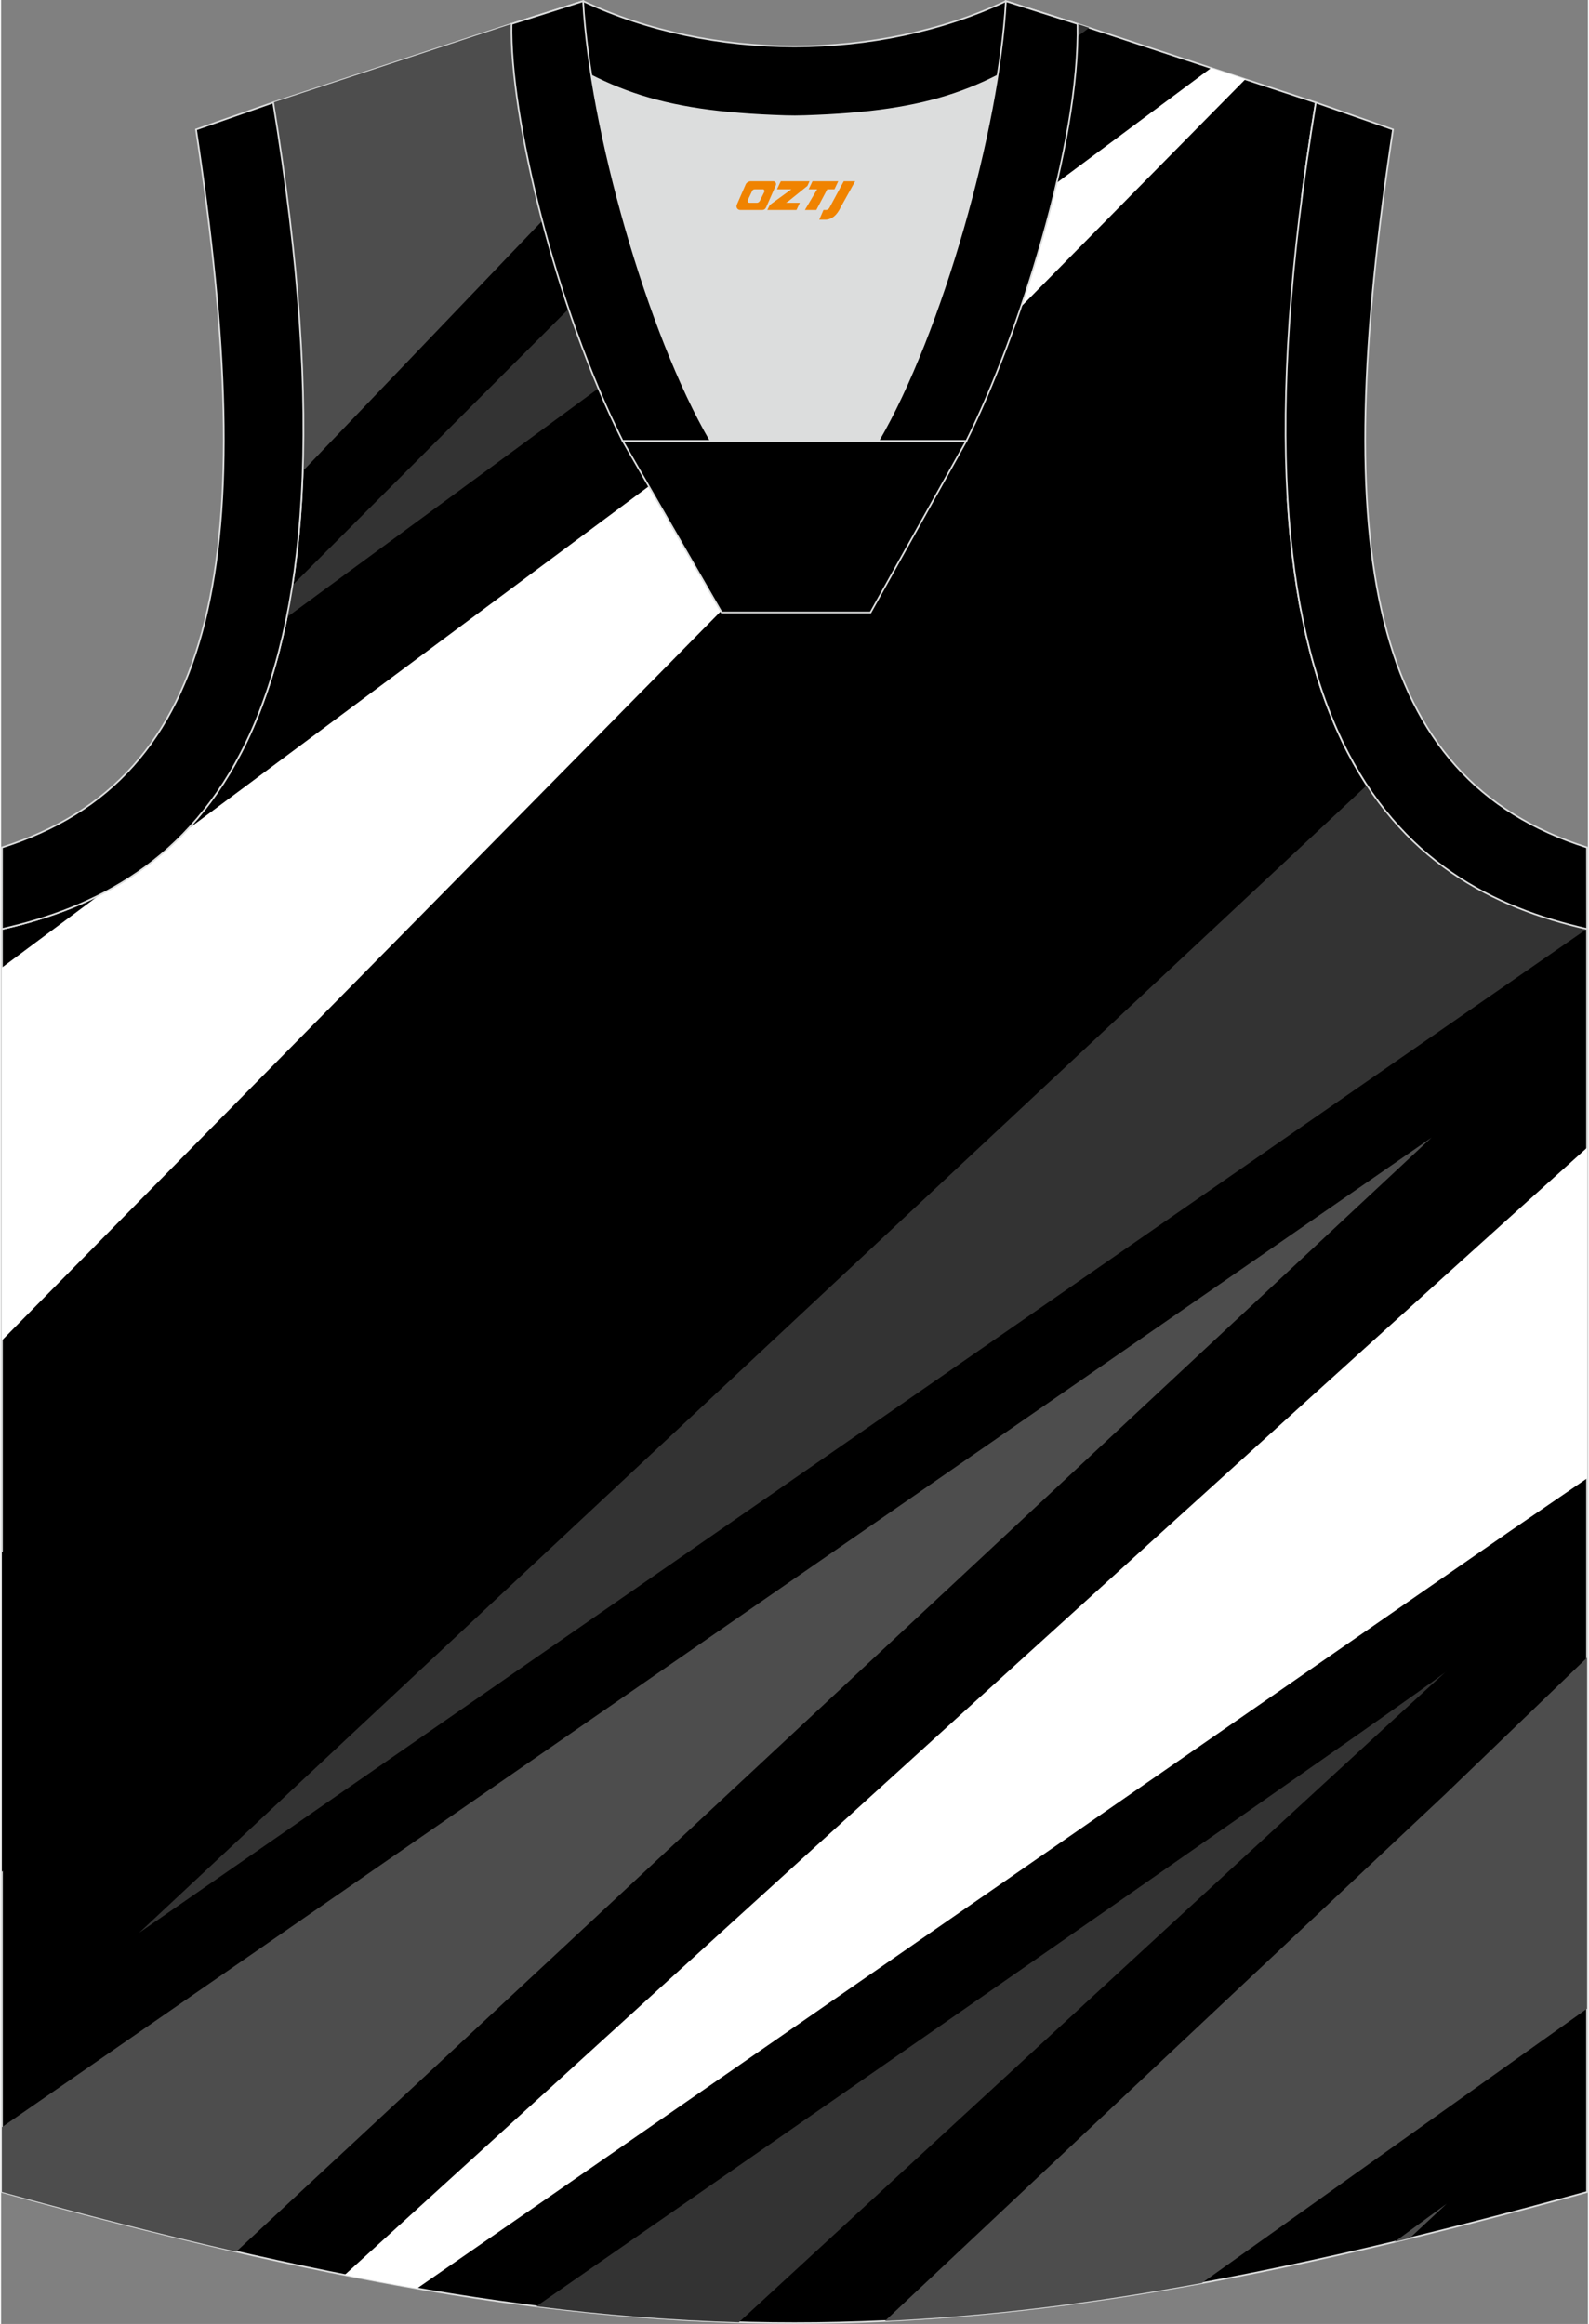 <?xml version="1.0" encoding="utf-8"?>
<!-- Generator: Adobe Illustrator 24.0.1, SVG Export Plug-In . SVG Version: 6.00 Build 0)  -->
<svg xmlns="http://www.w3.org/2000/svg" xmlns:xlink="http://www.w3.org/1999/xlink" version="1.1" id="图层_1" x="0px" y="0px" width="376px" height="550px" viewBox="0 0 375.85 550.52" enable-background="new 0 0 375.85 550.52" xml:space="preserve">
<rect x="0" y="0" width="375.85" height="550.52" fill="#808080" stroke="none"/>
<g>
	<path fill-rule="evenodd" clip-rule="evenodd" stroke="#DCDDDD" stroke-width="0.4" stroke-miterlimit="22.926" d="M187.82,27.59   c-32.54-0.77-44.06-4.9-66.92-21.93L64.45,24.28C89.54,176.62,44.12,210.11,0.2,220.07v299.2   c75.09,20.69,131.41,31.05,187.72,31.05s112.64-10.35,187.72-31.05v-299.2c-43.92-9.96-89.33-43.45-64.25-195.79L254.94,5.66   C232.09,22.7,220.35,26.81,187.82,27.59z"/>
	<g>
		<path fill-rule="evenodd" clip-rule="evenodd" fill="#4D4D4D" d="M55.7,533.4c102.03-94.78,283.09-263.9,283.09-263.9L0.2,503.9    v15.36C19.88,524.68,38.26,529.39,55.7,533.4z"/>
		<path fill-rule="evenodd" clip-rule="evenodd" fill="#333333" d="M375.59,220.06L32.69,457.87L323.5,186    C337.22,206.96,356.54,215.73,375.59,220.06z"/>
		<path fill-rule="evenodd" clip-rule="evenodd" fill="#FFFFFF" d="M375.64,271.89c-71.48,64.23-213.47,193.43-294.25,267.02    c5.8,1.15,11.51,2.22,17.14,3.19l258.92-179.42l18.19-12.46V271.89z"/>
		<path fill-rule="evenodd" clip-rule="evenodd" fill="#333333" d="M174.77,550.12c65.31-60.18,170.03-156.66,167.58-154.22    c-2.44,2.43-133.51,93.5-215.58,150.45C143.15,548.42,159.02,549.67,174.77,550.12z"/>
		<path fill-rule="evenodd" clip-rule="evenodd" fill="#4D4D4D" d="M209.36,549.81l132.77-124.85l33.5-32.26v83.14l-91.21,64.98    C258.01,545.7,233.47,548.7,209.36,549.81z"/>
		<path fill-rule="evenodd" clip-rule="evenodd" fill="#4D4D4D" d="M330.06,531.07l12.34-9.04l-8.76,8.18    C332.44,530.5,331.25,530.79,330.06,531.07z"/>
		<g>
			<path fill-rule="evenodd" clip-rule="evenodd" d="M308.06,46.98L34.26,316.44l270.43-198.46     C303.54,98.33,304.48,74.9,308.06,46.98z"/>
			<path fill-rule="evenodd" clip-rule="evenodd" fill="#FFFFFF" d="M0.2,317.53L294.71,18.78l-8.11-2.68L44.04,196.58     C37.73,203.3,30.7,208.27,23.32,212L0.2,229.21V317.53z"/>
			<path fill-rule="evenodd" clip-rule="evenodd" fill="#333333" d="M180.23,27.33L69,138.66c-0.41,2.61-0.86,5.14-1.35,7.59     L257.74,6.58l-2.8-0.92c-22.85,17.04-34.59,21.15-67.12,21.93C185.15,27.53,182.63,27.44,180.23,27.33z"/>
			<path fill-rule="evenodd" clip-rule="evenodd" fill="#4D4D4D" d="M71.44,111.62l83.78-87.57c-11.79-3.08-21.19-8.6-34.32-18.39     L64.45,24.28C70.22,59.29,72.25,88.01,71.44,111.62z"/>
			<path fill-rule="evenodd" clip-rule="evenodd" d="M0.2,367.71l307.69-223.04c0.3,1.58,0.62,3.14,0.96,4.66L0.2,443.4V367.71z"/>
		</g>
	</g>
	<path fill-rule="evenodd" clip-rule="evenodd" fill="#DCDDDD" d="M168.1,104.48c-12.28-21.06-23.67-57.45-28.27-86.54   c12.37,6.3,25.23,8.94,45.86,9.59c1.82,0.06,2.86,0.05,4.7-0.01c20.49-0.66,33.31-3.31,45.63-9.58c-4.6,29.09-16,65.48-28.27,86.54   H168.1L168.1,104.48L168.1,104.48z"/>
	<path fill-rule="evenodd" clip-rule="evenodd" stroke="#DCDDDD" stroke-width="0.4" stroke-miterlimit="22.926" d="M237.99,0.27   l15.98,5.08l0.72,0.23l-1.06,1.07c-19.67,14.66-33.2,19.89-63.24,20.86c-1.84,0.06-2.88,0.06-4.69,0.01   c-30.53-0.96-44.05-6.29-64.13-21.36l-0.48-0.54l0.86-0.3l15.91-5.06C168.3,14.57,207.55,14.57,237.99,0.27z"/>
	<path fill-rule="evenodd" clip-rule="evenodd" stroke="#DCDDDD" stroke-width="0.4" stroke-miterlimit="22.926" d="M64.45,24.28   C89.54,176.62,44.12,210.11,0.2,220.07l0.01-19.32c51.6-16.3,61.2-69.79,45.97-170.07L64.45,24.28z"/>
	<path fill-rule="evenodd" clip-rule="evenodd" stroke="#DCDDDD" stroke-width="0.4" stroke-miterlimit="22.926" d="M168.1,104.48   c-14.94-25.62-28.58-73.95-30.24-104.21L120.9,5.66c-0.46,21.72,10.36,66.98,26.32,98.81L168.1,104.48L168.1,104.48L168.1,104.48   L168.1,104.48L168.1,104.48z M254.95,5.66l-16.96-5.39c-1.67,30.26-15.31,78.58-30.24,104.21h20.79h0.08   C241.1,79.54,255.55,33.73,254.95,5.66z"/>
	<polygon fill-rule="evenodd" clip-rule="evenodd" stroke="#DCDDDD" stroke-width="0.4" stroke-miterlimit="22.926" points="   147.25,104.48 228.61,104.48 205.93,145.09 170.68,145.09  "/>
	<path fill-rule="evenodd" clip-rule="evenodd" stroke="#DCDDDD" stroke-width="0.4" stroke-miterlimit="22.926" d="M311.4,24.28   c-25.08,152.34,20.33,185.83,64.25,195.79l-0.02-19.32c-51.6-16.3-61.19-69.79-45.95-170.07L311.4,24.28z"/>
	
</g>
<g>
	<path fill="#F08300" d="M199.59,42.94l-3.4,6.3c-0.2,0.3-0.5,0.5-0.8,0.5h-0.6l-1,2.3h1.2c2,0.1,3.2-1.5,3.9-3L202.29,42.94h-2.5L199.59,42.94z"/>
	<polygon fill="#F08300" points="192.39,42.94 ,198.29,42.94 ,197.39,44.84 ,195.69,44.84 ,193.09,49.74 ,190.39,49.74 ,193.29,44.84 ,191.29,44.84 ,192.19,42.94"/>
	<polygon fill="#F08300" points="186.39,48.04 ,185.89,48.04 ,186.39,47.74 ,190.99,44.04 ,191.49,42.94 ,184.69,42.94 ,184.39,43.54 ,183.79,44.84 ,186.59,44.84 ,187.19,44.84 ,182.09,48.54    ,181.49,49.74 ,188.09,49.74 ,188.39,49.74 ,189.19,48.04"/>
	<path fill="#F08300" d="M182.89,42.94H177.59C177.09,42.94,176.59,43.24,176.39,43.64L174.29,48.44C173.99,49.04,174.39,49.74,175.09,49.74h5.2c0.4,0,0.7-0.2,0.9-0.6L183.49,43.94C183.69,43.44,183.39,42.94,182.89,42.94z M180.79,45.44L179.69,47.64C179.49,47.94,179.19,48.04,179.09,48.04l-1.8,0C177.09,48.04,176.69,47.94,176.89,47.34l1-2.1c0.1-0.3,0.4-0.4,0.7-0.4h1.9   C180.69,44.84,180.89,45.14,180.79,45.44z"/>
</g>
</svg>